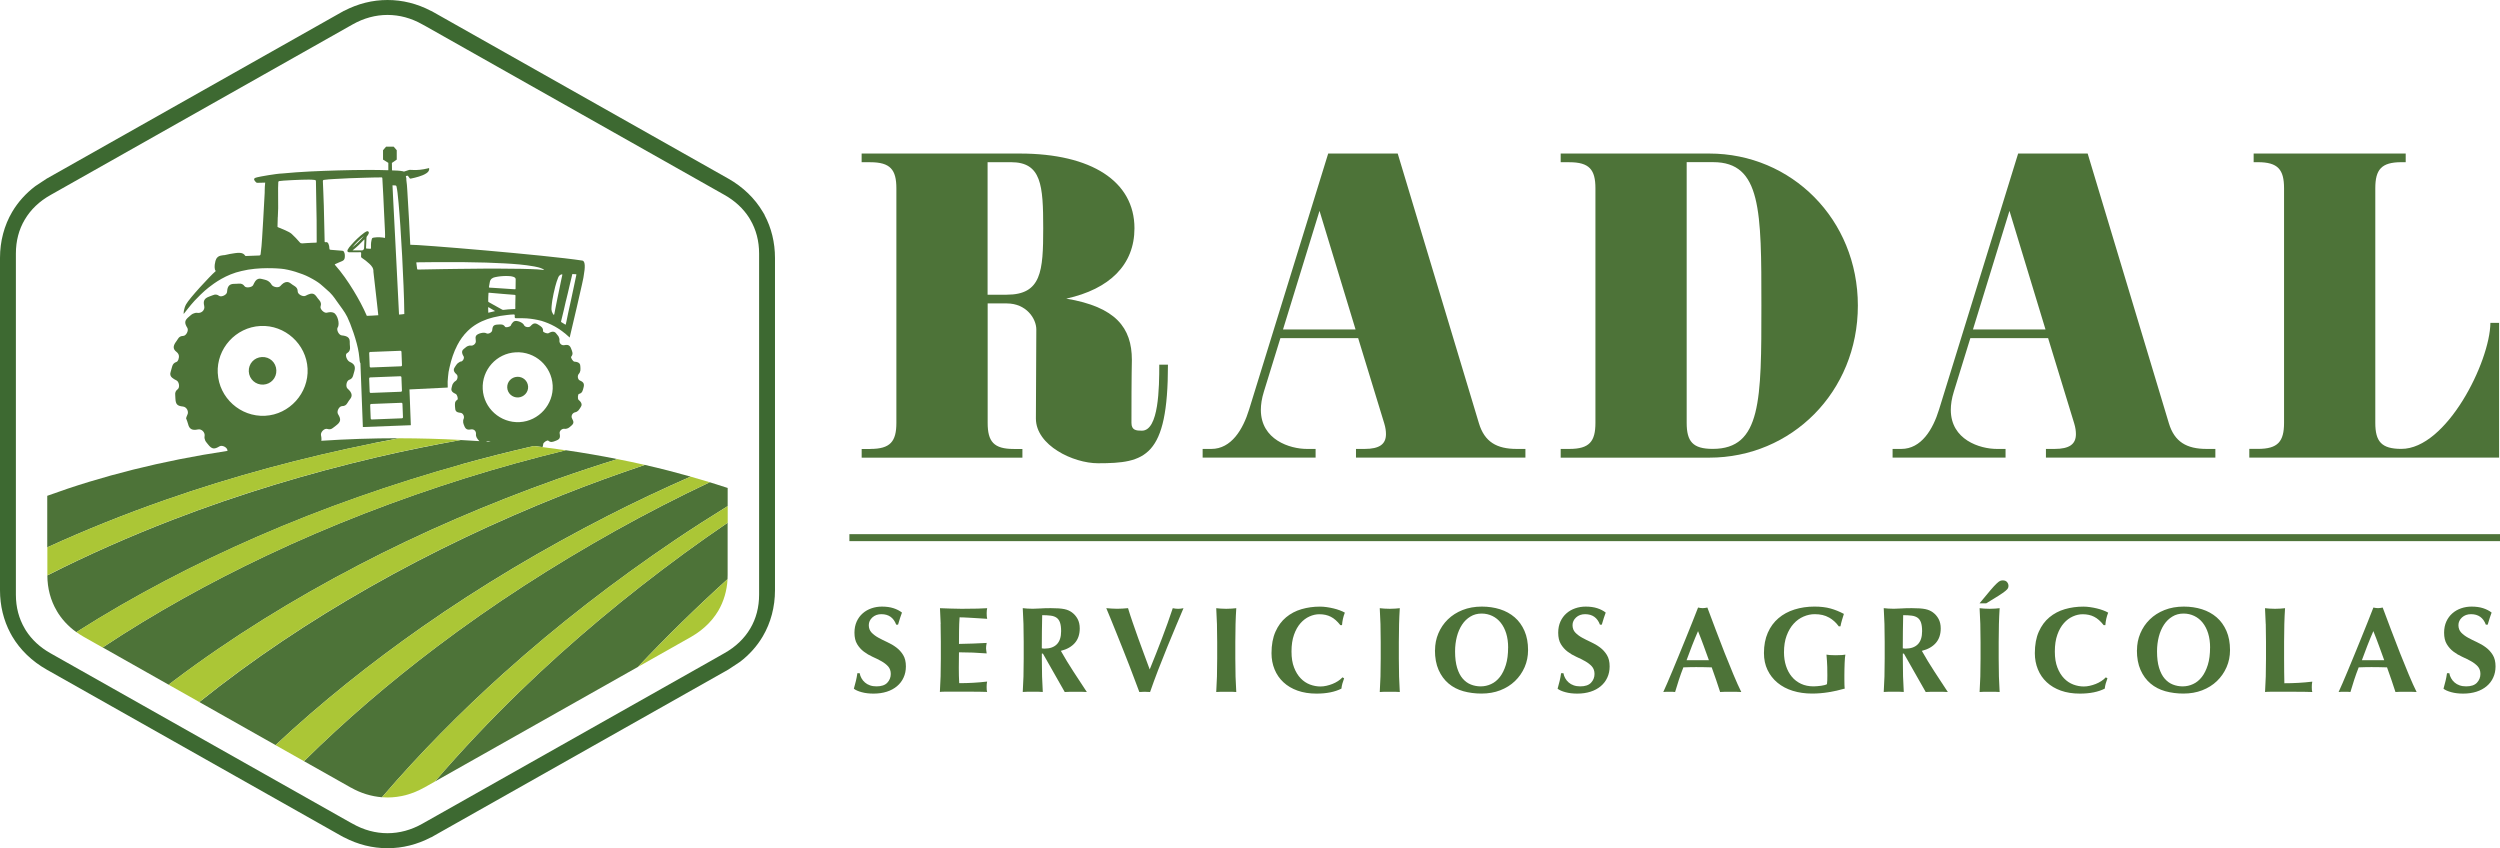 <?xml version="1.0" encoding="UTF-8"?><svg id="Capa_2" xmlns="http://www.w3.org/2000/svg" viewBox="0 0 656.17 222.63"><defs><style>.cls-1{fill:none;}.cls-2{fill:#abc636;}.cls-3{fill:#3d6931;}.cls-4{fill:#4d7338;}</style></defs><g id="Capa_1-2"><path class="cls-4" d="m231.36,161.2c-.98,0-1.78.29-2.4.86-.62.58-.93,1.25-.93,2.02s.24,1.44.72,1.94c.48.5,1.08.96,1.81,1.36.73.4,1.51.79,2.34,1.17s1.61.83,2.34,1.38c.73.54,1.33,1.21,1.81,1.99.48.78.72,1.78.72,2.99,0,1.07-.2,2.05-.61,2.93-.4.89-.98,1.64-1.73,2.27-.75.63-1.64,1.11-2.68,1.44-1.04.33-2.19.5-3.48.5-1.15,0-2.18-.12-3.09-.37-.91-.24-1.6-.55-2.07-.91.21-.75.39-1.43.54-2.05.15-.62.28-1.29.38-2.02h.61c.08.47.24.91.48,1.33.23.42.53.78.9,1.1.36.32.8.57,1.31.75.51.18,1.09.27,1.73.27,1.28,0,2.23-.32,2.83-.96s.91-1.41.91-2.3c0-.81-.24-1.47-.7-1.99-.47-.51-1.06-.97-1.76-1.36-.7-.39-1.47-.78-2.31-1.15-.83-.37-1.6-.83-2.3-1.36-.7-.53-1.29-1.19-1.76-1.97-.47-.78-.7-1.78-.7-2.99,0-1.11.2-2.09.59-2.95.39-.85.92-1.57,1.59-2.15.66-.58,1.42-1.01,2.29-1.31.86-.3,1.78-.45,2.74-.45,1.15,0,2.16.14,3.03.42.86.28,1.61.66,2.23,1.15-.19.49-.36.97-.5,1.43-.14.46-.32,1.04-.53,1.75h-.48c-.68-1.84-1.98-2.76-3.88-2.76Z"/><path class="cls-4" d="m246.9,163.78c-.04-1.38-.11-2.76-.19-4.15.96.02,1.91.05,2.85.1.94.04,1.89.06,2.85.06,1.58,0,2.98-.02,4.21-.05s2.06-.07,2.48-.11c-.08.34-.13.79-.13,1.35,0,.34.01.61.03.8.02.19.05.41.1.64-.62-.04-1.3-.08-2.03-.13-.74-.04-1.45-.08-2.15-.13-.69-.04-1.32-.07-1.87-.1-.55-.02-.95-.03-1.19-.03-.09,1.18-.13,2.34-.14,3.49-.01,1.15-.02,2.32-.02,3.49,1.39-.02,2.64-.05,3.76-.1,1.12-.04,2.29-.1,3.51-.16-.06.36-.11.64-.13.83-.02.19-.03.4-.03.61,0,.17.02.35.05.53.03.18.07.44.11.78-2.43-.19-4.86-.29-7.27-.29,0,.68,0,1.37-.02,2.05-.01.68-.02,1.37-.02,2.05,0,1.39.03,2.72.1,4,1.22,0,2.43-.03,3.65-.1s2.44-.17,3.68-.32c-.04.24-.07.45-.1.64-.02.19-.03.46-.03.8s.01.61.03.8c.02.19.05.35.1.48-.58-.02-1.29-.04-2.13-.05-.84-.01-2-.02-3.48-.02h-5.08c-.48,0-.84,0-1.09.02-.25.01-.45.03-.62.05.08-1.32.15-2.67.19-4.05.04-1.38.06-2.95.06-4.72v-4.36c0-1.77-.02-3.35-.06-4.72Z"/><path class="cls-4" d="m273.45,171.54v1.31c0,1.77.02,3.35.06,4.72s.11,2.73.19,4.05c-.36-.04-.76-.06-1.19-.06h-2.88c-.43,0-.82.02-1.19.06.08-1.32.15-2.67.19-4.05.04-1.38.06-2.95.06-4.72v-4.36c0-1.77-.02-3.35-.06-4.72-.04-1.38-.11-2.76-.19-4.15.36.04.76.08,1.19.11.43.03.91.05,1.44.05.58,0,1.23-.03,1.97-.08s1.65-.08,2.74-.08c.81,0,1.51.02,2.08.06.58.04,1.07.11,1.49.19.42.09.78.2,1.09.34.31.14.6.3.88.5.64.47,1.15,1.05,1.52,1.75.37.69.56,1.52.56,2.48,0,1.56-.43,2.83-1.28,3.81-.85.98-2.08,1.68-3.68,2.08,1.03,1.82,2.12,3.63,3.3,5.43,1.18,1.8,2.35,3.59,3.52,5.37-.49-.04-.97-.06-1.44-.06h-2.9c-.48,0-.97.02-1.46.06l-5.73-10.09h-.29Zm5.06-5.89c0-.94-.1-1.69-.29-2.24s-.49-.98-.88-1.26-.91-.48-1.54-.56c-.63-.08-1.38-.13-2.26-.13-.06,2.91-.1,5.81-.1,8.71.13.02.25.04.37.05.12.01.23.02.34.02,1.41,0,2.49-.38,3.24-1.14.75-.76,1.12-1.91,1.12-3.44Z"/><path class="cls-4" d="m301.76,175.71c1.11-2.71,2.19-5.44,3.23-8.18,1.05-2.74,1.99-5.38,2.82-7.9.53.11,1,.16,1.41.16s.88-.05,1.41-.16c-.53,1.26-1.18,2.78-1.92,4.55-.75,1.77-1.53,3.65-2.34,5.64-.81,1.99-1.61,4-2.4,6.05-.79,2.05-1.49,3.97-2.11,5.76-.43-.04-.9-.06-1.41-.06s-.98.02-1.41.06c-.32-.85-.71-1.89-1.17-3.11-.46-1.22-.95-2.51-1.47-3.87-.52-1.37-1.07-2.77-1.65-4.2-.57-1.43-1.13-2.81-1.66-4.15-.53-1.33-1.04-2.58-1.51-3.73-.47-1.15-.88-2.13-1.22-2.95.49.04.98.08,1.46.11s.96.05,1.43.05.94-.02,1.41-.05c.47-.03.94-.07,1.41-.11.36,1.2.77,2.46,1.23,3.78.46,1.32.93,2.67,1.42,4.05s1,2.76,1.52,4.15c.52,1.39,1.03,2.76,1.52,4.1Z"/><path class="cls-4" d="m319.41,163.78c-.04-1.38-.11-2.76-.19-4.15.36.04.76.08,1.19.11.43.03.91.05,1.44.05s1.02-.02,1.44-.05.82-.07,1.19-.11c-.09,1.39-.15,2.77-.19,4.15-.04,1.38-.06,2.95-.06,4.72v4.36c0,1.77.02,3.35.06,4.72s.11,2.73.19,4.05c-.36-.04-.76-.06-1.19-.06h-2.88c-.43,0-.82.02-1.19.06.08-1.32.15-2.67.19-4.05.04-1.38.06-2.95.06-4.72v-4.36c0-1.77-.02-3.35-.06-4.72Z"/><path class="cls-4" d="m352.34,179.38c-.13.46-.21.91-.26,1.36-1.73.88-3.91,1.31-6.53,1.31-1.86,0-3.52-.26-4.98-.78-1.46-.52-2.7-1.26-3.72-2.21-1.02-.95-1.79-2.08-2.32-3.38-.53-1.3-.8-2.71-.8-4.23,0-2.22.35-4.1,1.04-5.65.69-1.55,1.62-2.81,2.79-3.78s2.51-1.68,4.05-2.13,3.15-.67,4.84-.67c.56,0,1.14.04,1.76.13.62.09,1.22.2,1.79.34s1.13.3,1.65.5c.52.19.97.4,1.33.61-.21.53-.38,1.07-.5,1.62-.12.54-.2,1.09-.24,1.65h-.45c-.81-1.03-1.64-1.76-2.5-2.19-.85-.44-1.86-.66-3.01-.66-.85,0-1.71.19-2.58.58s-1.65.97-2.35,1.76c-.7.79-1.28,1.8-1.71,3.03-.44,1.23-.66,2.7-.66,4.4s.22,3.05.67,4.21c.45,1.17,1.03,2.11,1.75,2.85.71.74,1.53,1.28,2.43,1.62.91.34,1.82.51,2.74.51.51,0,1.04-.06,1.57-.18.53-.12,1.06-.28,1.57-.48s1-.45,1.46-.75c.46-.3.86-.63,1.2-.99l.42.26c-.17.45-.32.9-.45,1.36Z"/><path class="cls-4" d="m362.33,163.78c-.04-1.38-.11-2.76-.19-4.15.36.04.76.08,1.19.11.43.03.91.05,1.44.05s1.02-.02,1.44-.05.82-.07,1.19-.11c-.09,1.39-.15,2.77-.19,4.15-.04,1.38-.06,2.95-.06,4.72v4.36c0,1.77.02,3.35.06,4.72s.11,2.73.19,4.05c-.36-.04-.76-.06-1.19-.06h-2.88c-.43,0-.82.02-1.19.06.08-1.32.15-2.67.19-4.05.04-1.38.06-2.95.06-4.72v-4.36c0-1.77-.02-3.35-.06-4.72Z"/><path class="cls-4" d="m376.65,170.68c0-1.58.29-3.06.88-4.45s1.41-2.61,2.48-3.65c1.07-1.05,2.36-1.87,3.87-2.47,1.52-.6,3.2-.9,5.06-.9,1.71,0,3.3.24,4.77.7,1.47.47,2.76,1.18,3.84,2.11,1.09.94,1.95,2.13,2.58,3.57.63,1.44.94,3.12.94,5.04,0,1.6-.3,3.1-.91,4.49s-1.45,2.6-2.53,3.64c-1.08,1.04-2.37,1.84-3.86,2.42-1.5.58-3.14.86-4.93.86-1.69,0-3.27-.21-4.76-.62-1.49-.42-2.78-1.09-3.88-2.02s-1.97-2.11-2.61-3.56-.96-3.16-.96-5.17Zm19.19-.7c0-1.39-.17-2.63-.51-3.73-.34-1.1-.82-2.03-1.43-2.8-.61-.77-1.34-1.36-2.21-1.78s-1.81-.63-2.83-.63c-1.09,0-2.07.26-2.93.79-.86.52-1.6,1.23-2.19,2.13s-1.05,1.95-1.36,3.15c-.31,1.21-.47,2.49-.47,3.86,0,1.71.18,3.15.54,4.32.36,1.17.85,2.12,1.47,2.83s1.33,1.23,2.15,1.55c.81.32,1.67.48,2.56.48.96,0,1.88-.2,2.75-.61.88-.4,1.64-1.03,2.29-1.86.65-.83,1.17-1.89,1.57-3.17.4-1.28.59-2.8.59-4.55Z"/><path class="cls-4" d="m416.07,161.2c-.98,0-1.78.29-2.4.86-.62.58-.93,1.25-.93,2.02s.24,1.44.72,1.94c.48.5,1.08.96,1.81,1.36.73.4,1.51.79,2.34,1.17s1.61.83,2.34,1.38c.73.54,1.33,1.21,1.81,1.99.48.78.72,1.78.72,2.99,0,1.07-.2,2.05-.61,2.93-.4.89-.98,1.64-1.73,2.27-.75.63-1.64,1.11-2.68,1.44-1.04.33-2.19.5-3.48.5-1.15,0-2.18-.12-3.09-.37-.91-.24-1.6-.55-2.07-.91.21-.75.39-1.43.54-2.05.15-.62.28-1.29.38-2.02h.61c.08.47.24.91.48,1.33.23.42.53.78.9,1.1.36.32.8.57,1.31.75.51.18,1.09.27,1.73.27,1.28,0,2.23-.32,2.83-.96s.91-1.41.91-2.3c0-.81-.24-1.47-.7-1.99-.47-.51-1.06-.97-1.76-1.36-.7-.39-1.47-.78-2.31-1.15-.83-.37-1.6-.83-2.3-1.36-.7-.53-1.29-1.19-1.76-1.97-.47-.78-.7-1.78-.7-2.99,0-1.11.2-2.09.59-2.95.39-.85.92-1.57,1.59-2.15.66-.58,1.42-1.01,2.29-1.31.86-.3,1.78-.45,2.74-.45,1.15,0,2.16.14,3.03.42.86.28,1.61.66,2.23,1.15-.19.49-.36.97-.5,1.43-.14.46-.32,1.04-.53,1.75h-.48c-.68-1.84-1.98-2.76-3.88-2.76Z"/><path class="cls-4" d="m457.02,181.63c-.51-.04-1-.06-1.46-.06h-2.72c-.46,0-.91.02-1.36.06-.34-1.05-.69-2.11-1.06-3.2-.36-1.09-.75-2.18-1.15-3.27-.68-.02-1.37-.04-2.05-.05-.68-.01-1.37-.02-2.05-.02-.55,0-1.11,0-1.67.02-.55.01-1.11.03-1.67.05-.43,1.09-.82,2.18-1.18,3.27-.36,1.09-.69,2.16-.99,3.2-.26-.04-.51-.06-.75-.06h-1.52c-.26,0-.53.02-.83.06.26-.55.6-1.32,1.03-2.31.43-.98.9-2.09,1.41-3.33.51-1.24,1.06-2.57,1.65-3.99.59-1.42,1.17-2.86,1.76-4.31.59-1.45,1.16-2.88,1.73-4.29.56-1.41,1.08-2.72,1.55-3.94.21.04.42.08.61.11s.39.05.61.05.42-.02.61-.05.39-.07.61-.11c.68,1.82,1.41,3.76,2.19,5.83.78,2.07,1.56,4.11,2.35,6.1.79,2,1.56,3.89,2.31,5.68.75,1.79,1.43,3.31,2.05,4.55Zm-11.34-15.98c-.56,1.28-1.08,2.55-1.57,3.8s-.97,2.53-1.44,3.83h5.86c-.47-1.3-.94-2.58-1.39-3.83s-.94-2.51-1.46-3.8Z"/><path class="cls-4" d="m480.05,162.08c-1.03-.59-2.27-.88-3.75-.88-.98,0-1.96.21-2.93.63s-1.84,1.04-2.59,1.87c-.76.83-1.37,1.87-1.84,3.12s-.7,2.72-.7,4.4c0,1.28.18,2.47.53,3.56s.86,2.03,1.52,2.83c.66.8,1.47,1.42,2.43,1.87s2.06.67,3.3.67c.28,0,.59-.02.95-.05s.69-.07,1.03-.11c.33-.04.63-.1.91-.18.28-.08.48-.16.61-.24.04-.26.07-.58.08-.96.01-.38.02-.81.02-1.28,0-1.73-.03-3-.1-3.83-.06-.82-.11-1.38-.13-1.68.21.04.5.08.85.11s.86.05,1.52.05c.77,0,1.34-.02,1.71-.05s.67-.07.88-.11c-.04.17-.08.45-.11.83s-.06.83-.08,1.33c-.02.5-.04,1.04-.05,1.6-.01.57-.02,1.11-.02,1.62v1.06c0,.53,0,1.03.02,1.49.01.46.04.78.08.98-1.41.41-2.84.73-4.28.96-1.44.23-2.87.35-4.28.35-1.84,0-3.53-.24-5.08-.72-1.55-.48-2.88-1.19-4-2.11s-2-2.05-2.63-3.36c-.63-1.31-.94-2.79-.94-4.44,0-2.03.34-3.81,1.01-5.33.67-1.53,1.6-2.8,2.79-3.81,1.19-1.02,2.59-1.78,4.21-2.29,1.62-.51,3.37-.77,5.25-.77,1.62,0,3.03.17,4.21.5,1.19.33,2.36.81,3.51,1.42-.17.56-.34,1.1-.5,1.63-.16.53-.29,1.08-.4,1.63h-.45c-.68-.96-1.54-1.74-2.56-2.32Z"/><path class="cls-4" d="m499.43,171.54v1.31c0,1.77.02,3.35.06,4.72s.11,2.73.19,4.05c-.36-.04-.76-.06-1.19-.06h-2.88c-.43,0-.82.02-1.19.06.08-1.32.15-2.67.19-4.05.04-1.38.06-2.95.06-4.72v-4.36c0-1.77-.02-3.35-.06-4.72-.04-1.38-.11-2.76-.19-4.15.36.04.76.08,1.19.11.43.03.91.05,1.44.05.58,0,1.23-.03,1.97-.08s1.65-.08,2.74-.08c.81,0,1.51.02,2.08.06.58.04,1.07.11,1.49.19.42.09.78.2,1.09.34.31.14.6.3.88.5.64.47,1.15,1.05,1.52,1.75.37.69.56,1.52.56,2.48,0,1.56-.43,2.83-1.28,3.81-.85.98-2.08,1.68-3.68,2.08,1.03,1.82,2.12,3.63,3.3,5.43,1.18,1.8,2.35,3.59,3.52,5.37-.49-.04-.97-.06-1.44-.06h-2.9c-.48,0-.97.02-1.46.06l-5.73-10.09h-.29Zm5.06-5.89c0-.94-.1-1.69-.29-2.24s-.49-.98-.88-1.26-.91-.48-1.54-.56c-.63-.08-1.38-.13-2.26-.13-.06,2.91-.1,5.81-.1,8.71.13.02.25.04.37.05.12.01.23.02.34.02,1.41,0,2.49-.38,3.24-1.14.75-.76,1.12-1.91,1.12-3.44Z"/><path class="cls-4" d="m519.57,158.35c1.2-1.45,2.14-2.58,2.83-3.4.69-.81,1.24-1.41,1.65-1.79s.71-.62.93-.7c.21-.08.44-.13.67-.13.51,0,.89.15,1.14.45.25.3.37.63.37.99,0,.21-.04.42-.13.61-.09.19-.32.44-.7.75-.38.31-.97.72-1.75,1.22-.78.5-1.86,1.17-3.25,2h-1.76Zm.26,10.15c0-1.77-.02-3.35-.06-4.72-.04-1.38-.11-2.76-.19-4.15.36.04.76.08,1.19.11.43.03.91.05,1.44.05s1.02-.02,1.44-.05.82-.07,1.19-.11c-.09,1.39-.15,2.77-.19,4.15-.04,1.38-.06,2.95-.06,4.72v4.36c0,1.77.02,3.35.06,4.72s.11,2.73.19,4.05c-.36-.04-.76-.06-1.19-.06h-2.88c-.43,0-.82.02-1.19.06.08-1.32.15-2.67.19-4.05.04-1.38.06-2.95.06-4.72v-4.36Z"/><path class="cls-4" d="m552.69,179.38c-.13.46-.21.91-.26,1.36-1.73.88-3.91,1.31-6.53,1.31-1.86,0-3.52-.26-4.98-.78-1.46-.52-2.7-1.26-3.72-2.21-1.02-.95-1.79-2.08-2.32-3.38-.53-1.3-.8-2.71-.8-4.23,0-2.22.35-4.1,1.04-5.65.69-1.55,1.62-2.81,2.79-3.78s2.51-1.68,4.05-2.13,3.15-.67,4.84-.67c.56,0,1.14.04,1.76.13.62.09,1.22.2,1.79.34s1.13.3,1.65.5c.52.19.97.4,1.33.61-.21.53-.38,1.07-.5,1.62-.12.54-.2,1.09-.24,1.65h-.45c-.81-1.03-1.64-1.76-2.5-2.19-.85-.44-1.86-.66-3.01-.66-.85,0-1.71.19-2.58.58s-1.65.97-2.35,1.76c-.7.79-1.28,1.8-1.71,3.03-.44,1.23-.66,2.7-.66,4.4s.22,3.05.67,4.21c.45,1.17,1.03,2.11,1.75,2.85.71.74,1.53,1.28,2.43,1.62.91.34,1.82.51,2.74.51.51,0,1.04-.06,1.57-.18.53-.12,1.06-.28,1.57-.48s1-.45,1.46-.75c.46-.3.86-.63,1.2-.99l.42.26c-.17.45-.32.9-.45,1.36Z"/><path class="cls-4" d="m560.89,170.68c0-1.58.29-3.06.88-4.45s1.41-2.61,2.48-3.65c1.07-1.05,2.36-1.87,3.87-2.47,1.52-.6,3.2-.9,5.06-.9,1.71,0,3.3.24,4.77.7,1.47.47,2.76,1.18,3.84,2.11,1.09.94,1.95,2.13,2.58,3.57.63,1.44.94,3.12.94,5.04,0,1.6-.3,3.1-.91,4.49s-1.45,2.6-2.53,3.64c-1.08,1.04-2.37,1.84-3.86,2.42-1.5.58-3.14.86-4.93.86-1.69,0-3.27-.21-4.76-.62-1.49-.42-2.78-1.09-3.88-2.02s-1.97-2.11-2.61-3.56-.96-3.16-.96-5.17Zm19.19-.7c0-1.39-.17-2.63-.51-3.73-.34-1.1-.82-2.03-1.43-2.8-.61-.77-1.34-1.36-2.21-1.78s-1.81-.63-2.83-.63c-1.09,0-2.07.26-2.93.79-.86.52-1.6,1.23-2.19,2.13s-1.05,1.95-1.36,3.15c-.31,1.21-.47,2.49-.47,3.86,0,1.71.18,3.15.54,4.32.36,1.17.85,2.12,1.47,2.83s1.33,1.23,2.15,1.55c.81.32,1.67.48,2.56.48.96,0,1.88-.2,2.75-.61.88-.4,1.64-1.03,2.29-1.86.65-.83,1.17-1.89,1.57-3.17.4-1.28.59-2.8.59-4.55Z"/><path class="cls-4" d="m594.68,163.78c-.04-1.38-.11-2.76-.19-4.15.36.04.76.08,1.19.11.43.03.91.05,1.44.05s1.02-.02,1.44-.05.82-.07,1.19-.11c-.09,1.39-.15,2.77-.19,4.15-.04,1.38-.06,2.95-.06,4.72v4.36c0,1.22,0,2.39.02,3.52.01,1.13.03,2.11.05,2.95,1.22,0,2.43-.03,3.65-.1s2.44-.17,3.68-.32c-.04.24-.07.45-.1.64-.02.19-.03.46-.03.8s.01.61.03.8c.02.19.05.35.1.48-.58-.02-1.29-.04-2.13-.05-.84-.01-2-.02-3.48-.02h-5.08c-.48,0-.84,0-1.09.02-.25.01-.45.03-.62.05.08-1.32.15-2.67.19-4.05.04-1.38.06-2.95.06-4.72v-4.36c0-1.77-.02-3.35-.06-4.72Z"/><path class="cls-4" d="m634.27,181.63c-.51-.04-1-.06-1.46-.06h-2.72c-.46,0-.91.02-1.36.06-.34-1.05-.69-2.11-1.06-3.2-.36-1.09-.75-2.18-1.15-3.27-.68-.02-1.37-.04-2.05-.05-.68-.01-1.37-.02-2.05-.02-.55,0-1.11,0-1.67.02-.55.01-1.11.03-1.67.05-.43,1.09-.82,2.18-1.18,3.27-.36,1.09-.69,2.16-.99,3.2-.26-.04-.51-.06-.75-.06h-1.52c-.26,0-.53.02-.83.06.26-.55.6-1.32,1.03-2.31.43-.98.9-2.09,1.41-3.33.51-1.24,1.06-2.57,1.65-3.99.59-1.42,1.17-2.86,1.76-4.31.59-1.45,1.16-2.88,1.73-4.29.56-1.41,1.08-2.72,1.55-3.94.21.04.42.08.61.11s.39.05.61.05.42-.02.61-.05.39-.07.61-.11c.68,1.82,1.41,3.76,2.19,5.83.78,2.07,1.56,4.11,2.35,6.1.79,2,1.56,3.89,2.31,5.68.75,1.79,1.43,3.31,2.05,4.55Zm-11.34-15.98c-.56,1.28-1.08,2.55-1.57,3.8s-.97,2.53-1.44,3.83h5.86c-.47-1.3-.94-2.58-1.39-3.83s-.94-2.51-1.46-3.8Z"/><path class="cls-4" d="m648.59,161.2c-.98,0-1.78.29-2.4.86-.62.58-.93,1.25-.93,2.02s.24,1.44.72,1.94c.48.5,1.08.96,1.81,1.36.73.4,1.51.79,2.34,1.17s1.61.83,2.34,1.38c.73.54,1.33,1.21,1.81,1.99.48.78.72,1.78.72,2.99,0,1.07-.2,2.05-.61,2.93-.4.89-.98,1.64-1.73,2.27-.75.63-1.64,1.11-2.68,1.44-1.04.33-2.19.5-3.48.5-1.15,0-2.18-.12-3.09-.37-.91-.24-1.6-.55-2.07-.91.21-.75.39-1.43.54-2.05.15-.62.28-1.29.38-2.02h.61c.08.47.24.91.48,1.33.23.42.53.78.9,1.1.36.32.8.57,1.31.75.51.18,1.09.27,1.73.27,1.28,0,2.23-.32,2.83-.96s.91-1.41.91-2.3c0-.81-.24-1.47-.7-1.99-.47-.51-1.06-.97-1.76-1.36-.7-.39-1.47-.78-2.31-1.15-.83-.37-1.6-.83-2.3-1.36-.7-.53-1.29-1.19-1.76-1.97-.47-.78-.7-1.78-.7-2.99,0-1.11.2-2.09.59-2.95.39-.85.92-1.57,1.59-2.15.66-.58,1.42-1.01,2.29-1.31.86-.3,1.78-.45,2.74-.45,1.15,0,2.16.14,3.03.42.86.28,1.61.66,2.23,1.15-.19.49-.36.97-.5,1.43-.14.46-.32,1.04-.53,1.75h-.48c-.68-1.84-1.98-2.76-3.88-2.76Z"/><path class="cls-4" d="m228.43,117.83c5.25,0,6.84-1.94,6.84-6.84v-61.57c0-4.9-1.6-6.84-6.84-6.84h-2.28v-2.28h41.51c18.81,0,30.1,7.3,30.1,19.61,0,9.58-6.5,15.96-17.9,18.47,13,2.17,17.22,7.64,17.22,16.08,0,.57-.11,3.31-.11,16.53,0,1.94,1.25,2.05,2.74,2.05,4.45,0,4.56-11.29,4.56-17.33h2.28c0,24.29-5.93,25.88-18.36,25.88-6.5,0-16.3-4.68-16.3-11.74,0-.23.11-22.58.11-23.37,0-2.85-2.62-6.84-7.75-6.84h-5.02v31.36c0,4.9,1.6,6.84,6.84,6.84h2.28v2.28h-42.19v-2.28h2.28Zm35.8-40.48c9.12,0,9.58-6.16,9.58-17.45s-.46-17.33-8.44-17.33h-6.16v34.78h5.02Z"/><path class="cls-4" d="m317.94,117.83c5.25,0,8.32-5.13,9.92-10.38l20.75-67.16h18.24l21.32,70.81c1.48,4.9,4.68,6.73,9.92,6.73h2.28v2.28h-44.47v-2.28h2.28c3.88,0,5.59-1.25,5.59-3.88,0-.8-.11-1.71-.46-2.85l-6.84-22.35h-20.41l-4.33,14.03c-.57,1.82-.8,3.42-.8,4.79,0,7.87,7.64,10.26,12.09,10.26h2.28v2.28h-29.65v-2.28h2.28Zm18.81-31.36h19.04l-9.46-31.13-9.58,31.13Z"/><path class="cls-4" d="m411.91,117.83c5.25,0,6.84-1.94,6.84-6.84v-61.57c0-4.9-1.6-6.84-6.84-6.84h-2.28v-2.28h39c21.55,0,39,17.22,39,39.91s-17.44,39.91-39,39.91h-39v-2.28h2.28Zm30.79-75.26v68.41c0,4.9,1.6,6.84,6.84,6.84,12.77,0,12.77-12.77,12.77-37.63s0-37.63-12.66-37.63h-6.96Z"/><path class="cls-4" d="m499.03,117.83c5.25,0,8.32-5.13,9.92-10.38l20.75-67.16h18.24l21.32,70.81c1.48,4.9,4.68,6.73,9.92,6.73h2.28v2.28h-44.47v-2.28h2.28c3.88,0,5.59-1.25,5.59-3.88,0-.8-.11-1.71-.46-2.85l-6.84-22.35h-20.41l-4.33,14.03c-.57,1.82-.8,3.42-.8,4.79,0,7.87,7.64,10.26,12.09,10.26h2.28v2.28h-29.65v-2.28h2.28Zm18.81-31.36h19.04l-9.46-31.13-9.58,31.13Z"/><path class="cls-4" d="m630.28,42.57c-5.25,0-6.84,1.94-6.84,6.84v61.57c0,4.9,1.6,6.84,6.84,6.84,11.86,0,23.26-22.81,23.37-33.07h2.28v35.35h-65.56v-2.28h2.28c5.24,0,6.84-1.94,6.84-6.84v-61.57c0-4.9-1.6-6.84-6.84-6.84h-1.14v-2.28h39.91v2.28h-1.14Z"/><rect class="cls-4" x="222.94" y="140.2" width="433.24" height="1.83"/><path class="cls-1" d="m136.39,110.79c5.02-.27,8.95-4.66,8.66-9.66-.29-5.08-4.61-8.93-9.71-8.66-5.05.27-8.92,4.59-8.66,9.64.26,5.03,4.64,8.96,9.7,8.68Zm-.66-11.89c1.51-.08,2.77,1.04,2.88,2.54.1,1.49-1.08,2.8-2.61,2.88-1.53.08-2.81-1.08-2.87-2.61-.06-1.49,1.09-2.74,2.6-2.81Z"/><path class="cls-1" d="m127.76,115.8c-.06.03-.12.05-.17.07.4.03.81.05,1.2.08-.35-.16-.82-.25-1.03-.16Z"/><path class="cls-1" d="m4.18,156.09c0,3.29.78,6.28,2.33,8.89l.3.51c1.54,2.42,3.71,4.42,6.44,5.96l78.51,44.33h0l.81.44c2.91,1.64,5.99,2.48,9.14,2.48s6.23-.83,9.14-2.48l75.97-42.88h0s3.34-1.9,3.34-1.9c2.94-1.66,5.21-3.83,6.76-6.45,1.54-2.61,2.33-5.61,2.33-8.91v-89.54c0-3.29-.78-6.28-2.33-8.89l-.3-.51c-1.54-2.42-3.7-4.42-6.44-5.96L111.65,6.85l-.81-.44c-2.91-1.64-5.99-2.48-9.14-2.48s-6.23.83-9.14,2.48L13.27,51.18c-2.93,1.66-5.21,3.83-6.76,6.45-1.54,2.61-2.33,5.61-2.33,8.91v89.54Zm186.81-5.18c0,.37-.01.74-.03,1.1-.16,3.06-1,5.88-2.45,8.33-.23.38-.47.76-.73,1.12-1.04,1.49-2.34,2.84-3.86,4.01-.78.6-1.61,1.16-2.51,1.67h0s-13.99,7.91-13.99,7.91l-21.06,11.89-32.23,18.19-2.83,1.6h-.02c-3.05,1.72-6.32,2.58-9.58,2.58-.48,0-.97-.03-1.45-.06-2.78-.22-5.53-1.05-8.13-2.52h-.02l-12.32-6.95-7.48-4.22-15.26-8.62-4.74-2.68-8.06-4.55-17.31-9.78-4.95-2.8c-.68-.39-1.33-.81-1.94-1.25-2.15-1.55-3.88-3.43-5.14-5.56v-.02c-1.6-2.71-2.46-5.88-2.48-9.32,0-.03,0-.06,0-.09v-20.79c14.22-5.19,30.16-9.21,47.31-11.79,0-.03-.01-.06-.01-.1-.01-.83-1.4-1.53-2.1-1.09-1.38.86-2.02.74-3.02-.54-.25-.32-.56-.63-.72-1-.15-.33-.25-.75-.17-1.08.22-1-.75-2.05-1.75-1.82-1.49.33-2.26-.12-2.56-1.37-.12-.51-.35-1-.54-1.56.1-.28.16-.59.31-.85.5-.86-.12-2.12-1.12-2.23-1.52-.16-1.92-.59-1.99-2.1-.01-.31,0-.63-.05-.94-.08-.64.14-1.12.66-1.51.61-.46.36-1.97-.33-2.31-.41-.2-.82-.42-1.16-.72-.43-.37-.59-.87-.39-1.45.16-.48.28-.98.41-1.47.16-.61.52-1,1.14-1.21.21-.07.41-.36.49-.59.26-.79.27-1.45-.53-2.08-.89-.7-.86-1.48-.22-2.43.22-.32.46-.63.65-.96.31-.55.76-.76,1.38-.77.79-.02,1.5-1.45,1.08-2.11-.84-1.35-.74-1.98.48-2.97.32-.26.62-.57.98-.74.35-.16.79-.29,1.16-.23,1.1.19,2.07-.74,1.81-1.82-.32-1.34.02-1.97,1.32-2.46.34-.13.69-.23,1.02-.38.56-.25,1.06-.18,1.56.19.58.42,1.98-.23,2.08-.94.04-.26.05-.53.1-.79.19-.94.69-1.37,1.65-1.41.46-.02.92,0,1.38-.06.65-.07,1.12.16,1.49.69.38.53,1.95.3,2.24-.29.18-.37.35-.75.59-1.08.42-.56.98-.75,1.67-.55.51.15,1.07.21,1.52.46.41.22.82.6,1.03,1,.35.66,1.78.98,2.31.42.27-.28.53-.58.85-.78.6-.38,1.22-.42,1.83.03.35.26.7.52,1.08.74.56.32.82.78.82,1.43,0,.75,1.41,1.47,2.07,1.11.4-.21.82-.42,1.26-.52.62-.14,1.13.08,1.51.62.26.38.55.74.85,1.09.41.49.52,1,.31,1.62-.23.66.9,1.79,1.61,1.64.33-.07.66-.15,1-.15.28,0,.59.05.84.17,1,.46,1.66,2.92,1.05,3.83-.41.62.29,2.02,1.04,2.1.38.04.77.09,1.13.22.62.22,1,.65.99,1.36,0,.46,0,.92.06,1.38.08.72-.09,1.29-.74,1.68-.11.07-.23.19-.27.31-.19.64.35,1.75.96,2.01,1.22.53,1.55,1.23,1.19,2.48-.11.37-.23.74-.32,1.12-.14.57-.49.91-1.04,1.11-.71.25-.98,1.77-.43,2.29.26.25.54.5.74.79.42.61.49,1.24,0,1.88-.28.36-.54.75-.78,1.14-.31.53-.74.78-1.36.79-.82.01-1.52,1.4-1.09,2.1.86,1.4.74,2.05-.54,3.02-.27.21-.54.41-.81.62-.43.35-.89.43-1.43.26-.79-.25-1.87.84-1.69,1.65.08.35.14.72.13,1.07,0,.14-.03.26-.05.38,6.65-.43,13.43-.67,20.31-.67.04,0,.09,0,.13,0,5.47,0,10.86.16,16.18.44,1.63.09,3.25.18,4.87.29-.27-.27-.52-.57-.7-.9-.14-.25-.23-.59-.2-.88.1-.86-.53-1.47-1.4-1.29-.87.18-1.36-.1-1.67-.94-.1-.27-.25-.55-.28-.83-.03-.32-.04-.7.1-.98.3-.6-.11-1.54-.79-1.61-1.17-.12-1.43-.41-1.46-1.6-.02-.68-.16-1.36.6-1.82.31-.19-.03-1.34-.39-1.52-.24-.12-.5-.23-.71-.4-.39-.29-.56-.69-.41-1.18.11-.35.14-.74.32-1.06.16-.3.42-.6.72-.76.52-.29.74-1.31.31-1.72-.14-.13-.3-.26-.42-.41-.36-.45-.49-.93-.12-1.44.23-.32.4-.68.66-.96.22-.24.54-.38.82-.57.62.09,1.16-.87.89-1.36-.11-.21-.25-.4-.32-.62-.18-.52-.14-1,.36-1.35.32-.22.59-.53.93-.7.27-.14.63-.22.92-.17.63.1,1.39-.56,1.3-1.2-.04-.29-.07-.58-.07-.87,0-.17.05-.35.13-.5.35-.62,2.09-1.04,2.69-.67.5.31,1.5-.2,1.55-.78.09-1.18.39-1.46,1.55-1.51.68-.03,1.36-.16,1.82.58.2.32,1.36.02,1.53-.34.07-.14.1-.31.2-.42.19-.24.38-.51.64-.66.65-.37,2.32.3,2.61.99.22.54,1.31.71,1.71.27.76-.86,1.23-.92,2.16-.31.59.39,1.2.72,1.12,1.61-.03.33,1.1.73,1.43.56.24-.12.48-.27.74-.34.54-.15,1-.04,1.33.46.18.28.46.5.6.79.14.28.25.63.21.93-.1.79.53,1.45,1.31,1.29,1.01-.2,1.45.05,1.79,1,.24.68.6,1.32-.01,2.02-.21.24.46,1.25.81,1.31.23.04.47.04.69.1.53.16.89.48.89,1.08,0,.37.08.75.02,1.11-.05.32-.18.68-.4.9-.46.48-.33,1.51.28,1.77.98.41,1.21.88.93,1.88-.19.69-.28,1.43-1.19,1.63-.32.07-.37,1.28-.11,1.54.18.18.39.34.53.54.31.43.4.88.06,1.35-.22.3-.37.66-.63.91-.22.22-.52.42-.81.47-.76.13-1.23,1-.84,1.66.53.93.45,1.35-.37,2.01-.23.18-.44.41-.7.52-.28.12-.63.21-.92.16-.65-.11-1.39.56-1.28,1.2.22,1.23.03,1.55-1.13,1.98-.63.23-1.22.49-1.85-.07-.26-.23-1.27.47-1.33.85-.04.28-.06.59-.18.83,2.05.26,4.09.53,6.11.83,4.6.67,9.12,1.45,13.54,2.33,2.42.48,4.83.98,7.19,1.52,4.1.93,8.1,1.96,12.01,3.07,1.69.48,3.36.97,5.02,1.47,1.59.49,3.16.99,4.71,1.5v22.84ZM58.07,67.08c.31-.05.61-.12.92-.12.89-.22,1.8-.39,2.71-.51.47-.06.95-.12,1.43-.06.5.06.92.26,1.19.7.06.1.12.11.22.11,1.16-.05,2.31-.09,3.47-.13.23,0,.35-.11.39-.35.2-1.39.3-2.8.39-4.2.1-1.48.18-2.96.27-4.44.08-1.33.14-2.66.22-3.99.06-1.15.12-2.31.19-3.46,0-.1,0-1.14.04-1.6.03-.36.06-.73.09-1.09-.62.02-1.26.03-1.93.05-.21,0-.34-.01-.43-.1-1.03-.99-.41-1.17.22-1.34.65-.18,5.07-.97,6.64-1.01,4.83-.46,9.68-.66,14.53-.8,2.73-.08,5.46-.12,8.2-.13,1.7,0,3.4.03,5.09.08v-1.94l-1.39-.85v-2.47l.81-.93h1.98l.81.93v2.47l-1.27.87.03,1.96c.5.02,1,.03,1.5.06.45.03.9.08,1.34.17.1.02.2.05.29.09,0,0,0,0,0,0,.39-.13.79-.26,1.19-.39.29-.11.58-.07.88-.05,1.4.1,2.79-.07,4.16-.4.12-.03.29-.16.4.02.06.52-.24.92-.72,1.24-.6.41-1.31.67-2.02.89-.68.21-1.37.37-2.06.52-.17.04-.26.01-.34-.11-.12-.18-.27-.35-.39-.54-.07-.11-.16-.13-.3-.09-.1.03-.2.06-.3.08.12.46.19.89.12.93,0,0,0,0,0,0,0,0,0,0,0,0,.15.94.2,1.88.26,2.83.17,2.61.32,5.22.46,7.83.12,2.15.22,4.29.32,6.44,1.54-.13,35.65,2.69,45.16,4.15.82.13.74,1.87.39,3.81,0,0,0,0,0,0,.19.04-3.71,16.39-3.71,16.39-2.77-2.61-5.15-3.67-7.4-4.38-1.25-.32-2.54-.55-3.88-.65-.92-.07-1.85-.07-2.77-.05-.13,0-.29.02-.34-.12-.04-.22-.05-.43-.02-.65,0,0,0,0,0,0,0,0-.01-.01-.01-.02-.02-.16-.12-.19-.27-.19-.58,0-1.15.08-1.73.14-1.21.13-2.41.31-3.59.62-.33.09-.67.17-.99.28-.18.06-.49.15-.67.21-1.91.67-3.63,1.65-5.08,3.07-1.12,1.1-2.03,2.36-2.75,3.76-.94,1.81-1.56,3.74-2.01,5.72-.1.44-.18.89-.28,1.33,0,0,0,.01,0,.02,0,0,0,0,0,0-.05.41-.09.82-.14,1.23-.1.83-.13,1.67-.08,2.52,0,.1.04.2-.03.29-3.34.16-6.67.33-10.01.49l.03.75.33,8.64-12.59.48-.64-16.75c-.08-.07-.16-.28-.21-.71,0,0-.07-.93-.23-2-.46-3.1-2.16-7.7-3.01-9.43-.72-1.46-1.8-2.78-2.74-4.11-.81-1.16-1.39-1.99-2.77-3.16-1.16-.97-1.58-1.69-4.58-3.22-1.84-.94-5.18-1.99-7.24-2.17-.58-.05-5.87-.54-10.42.6-4.1.91-7.13,3.17-8.59,4.29-1.53,1.18-3.16,2.9-3.75,3.52-1.02,1.08-2.8,3.41-2.8,3.41-.17.16-.03-1.36.58-2.47.88-1.61,6.33-7.46,7.65-8.61,0,0,.08-.07.17-.15,0,0-.02,0-.02.01-.23-.23-.28-.52-.29-.83-.04-.62.04-1.22.21-1.81.22-.78.69-1.28,1.52-1.41Z"/><path class="cls-1" d="m69.57,109.14c6.4-.33,11.47-5.95,11.15-12.37-.32-6.45-5.94-11.54-12.39-11.2-6.47.34-11.53,5.94-11.19,12.4.34,6.46,5.95,11.5,12.42,11.17Zm-.83-15.43c2.03-.1,3.69,1.42,3.78,3.46.09,2.01-1.41,3.67-3.41,3.78-2.02.11-3.72-1.42-3.83-3.44-.1-2.03,1.41-3.7,3.45-3.8Z"/><path class="cls-4" d="m136,104.32c1.53-.08,2.71-1.38,2.61-2.88-.1-1.5-1.37-2.62-2.88-2.54-1.51.08-2.66,1.32-2.6,2.81.06,1.52,1.34,2.68,2.87,2.61Z"/><path class="cls-4" d="m56.35,70.3c.02.31.06.6.29.83,0,0,.02,0,.02-.01-.09.08-.16.14-.17.15-1.33,1.15-6.78,7-7.65,8.61-.61,1.11-.75,2.63-.58,2.47,0,0,1.79-2.33,2.8-3.41.59-.62,2.22-2.34,3.75-3.52,1.46-1.13,4.49-3.39,8.59-4.29,4.56-1.14,9.84-.65,10.42-.6,2.06.18,5.4,1.22,7.24,2.17,3,1.54,3.42,2.25,4.58,3.22,1.39,1.16,1.97,2,2.77,3.16.93,1.34,2.02,2.65,2.74,4.11.85,1.73,2.55,6.33,3.01,9.43.16,1.07.23,2,.23,2,.05.43.13.64.21.71l.64,16.75,12.59-.48-.33-8.64-.03-.75c3.34-.16,6.67-.33,10.01-.49.07-.09.03-.19.03-.29-.05-.84-.02-1.68.08-2.52.05-.41.09-.82.14-1.23,0,0,0,0,0,0,0,0,0-.01,0-.02.09-.44.18-.89.28-1.33.45-1.99,1.07-3.91,2.01-5.72.72-1.4,1.62-2.66,2.75-3.76,1.45-1.42,3.18-2.4,5.08-3.07.18-.06.49-.16.67-.21.33-.11.66-.19.99-.28,1.18-.3,2.38-.49,3.59-.62.57-.06,1.15-.13,1.73-.14.14,0,.25.03.27.19,0,0,0,.01.01.02,0,0,0,0,0,0-.03.22-.02.44.02.65.06.14.21.12.34.12.93-.01,1.85-.01,2.77.05,1.34.1,2.63.32,3.88.65,2.25.71,4.63,1.77,7.4,4.38,0,0,3.89-16.35,3.71-16.39,0,0,0,0,0,0,.35-1.94.43-3.68-.39-3.81-9.51-1.46-43.62-4.28-45.16-4.15-.1-2.15-.2-4.29-.32-6.44-.14-2.61-.29-5.22-.46-7.83-.06-.94-.11-1.89-.26-2.83,0,0,0,0,0,0,0,0,0,0,0,0,.07-.04,0-.47-.12-.93.1-.02.2-.05.3-.08.14-.04.23-.02.3.09.12.18.27.35.39.54.08.12.17.15.34.11.7-.15,1.39-.31,2.06-.52.71-.22,1.42-.48,2.02-.89.48-.33.77-.72.72-1.24-.11-.18-.28-.05-.4-.02-1.37.33-2.76.5-4.16.4-.3-.02-.59-.06-.88.05-.4.13-.79.25-1.19.39,0,0,0,0,0,0-.09-.04-.19-.07-.29-.09-.44-.09-.89-.14-1.34-.17-.5-.03-1-.04-1.5-.06l-.03-1.96,1.27-.87v-2.47l-.81-.93h-1.98l-.81.93v2.47l1.39.85v1.94c-1.7-.06-3.39-.08-5.09-.08-2.73,0-5.46.05-8.2.13-4.85.14-9.7.33-14.53.8-1.57.04-5.99.83-6.64,1.01-.63.17-1.25.35-.22,1.34.09.09.22.11.43.1.67-.02,1.31-.04,1.93-.05-.03.36-.06.73-.09,1.09-.04.46-.03,1.5-.04,1.6-.07,1.15-.13,2.31-.19,3.46-.07,1.33-.14,2.66-.22,3.99-.08,1.48-.17,2.96-.27,4.44-.09,1.4-.19,2.81-.39,4.2-.03.24-.16.35-.39.35-1.16.04-2.31.09-3.47.13-.1,0-.16-.01-.22-.11-.27-.44-.69-.63-1.19-.7-.48-.06-.95,0-1.43.06-.91.12-1.82.29-2.71.51-.31,0-.61.07-.92.12-.83.13-1.3.63-1.52,1.41-.16.59-.24,1.2-.21,1.81Zm73.21,11.45c-.47.12-.94.22-1.4.33-.01-.43-.03-.85-.04-1.28,0-.16.02-.23.19-.12.53.32,1.06.63,1.59.94-.09.12-.23.1-.34.13Zm5.67-.64c-.28.01-.57.02-.85.03-.7.03-1.39.09-2.09.18-.15.02-.3.04-.44-.03-.8-.44-1.59-.88-2.39-1.33-.39-.22-.77-.44-1.16-.65-.08-.05-.16-.08-.16-.2-.01-.72.02-1.44.07-2.15,0-.13.04-.14.17-.13,1.23.11,2.46.21,3.69.32,1.01.08,2.01.17,3.02.24.15.01.21.06.21.21-.02.79-.03,1.57-.05,2.36,0,.38.03.77-.01,1.15Zm.09-5.36c0,.16-.08.18-.2.17-.54-.03-1.08-.07-1.62-.1-.58-.04-1.16-.08-1.75-.12-.76-.05-1.51-.1-2.27-.15-.32-.02-.63-.03-.95-.05-.15,0-.22-.05-.19-.24.06-.43.14-.85.23-1.28.16-.74.66-1.08,1.35-1.23,1.01-.22,2.03-.32,3.06-.31.6,0,1.2.03,1.78.22.39.13.61.37.59.65-.01.81-.03,1.62-.03,2.43Zm13.23,3.2c.17-.73.36-1.46.53-2.19.14-.58.27-1.15.4-1.73.19-.78.37-1.56.56-2.34.05-.2.1-.41.14-.62.02-.09.04-.17.13-.15.28.06.57.02.85.05.13.01.15.1.1.23-.22,1.06-.43,2.13-.67,3.18-.24,1.08-.47,2.16-.69,3.24-.25,1.19-.52,2.37-.78,3.56-.16.75-.31,1.5-.46,2.24-.04.22-.12.42-.14.65-.01.15-.08.16-.18.1-.34-.21-.67-.41-1.01-.62-.06-.04-.1-.09-.07-.19.26-1.04.51-2.08.76-3.13.18-.76.34-1.53.52-2.29Zm-3.79,1.61c.07-.55.09-1.11.19-1.65.22-1.24.45-2.47.78-3.68.22-.82.46-1.64.79-2.42.19-.45.49-.7.89-.8.15-.04.21,0,.17.19-.12.56-.25,1.12-.36,1.68-.12.57-.23,1.14-.35,1.71-.19.9-.37,1.79-.56,2.68-.11.53-.22,1.06-.32,1.6-.17.86-.34,1.72-.51,2.58-.02.08-.06.16-.1.25-.51-.58-.73-1.25-.62-2.13Zm-35.31-11.71c1.57-.01,3.13-.03,4.7-.05.56,0,1.12,0,1.68,0,1.88,0,3.75-.01,5.63,0,2.04.02,4.07.06,6.11.12,1.62.05,3.25.12,4.87.21,2.61.15,5.21.33,7.78.8.7.13,1.39.28,2.05.57.2.09.4.17.56.37-1.16-.15-2.29-.2-3.42-.24-.85-.03-1.69-.06-2.54-.07-2.04-.03-4.07-.04-6.11-.06-1.06,0-2.13,0-3.19,0-2.56.02-5.13.05-7.69.08-1.21.01-2.41.03-3.62.05-2.18.04-4.36.07-6.54.12-.16,0-.22-.04-.24-.2-.05-.51-.12-1.01-.2-1.52-.02-.14,0-.19.16-.2Zm-12.42,34.04l-.14-3.57c0-.14.1-.25.24-.26l7.97-.31c.14,0,.25.1.26.24l.14,3.57c0,.14-.1.25-.24.26l-7.97.31c-.14,0-.25-.1-.26-.24Zm8.5,6.9l-7.97.31c-.14,0-.25-.1-.26-.24l-.14-3.57c0-.14.1-.25.24-.26l7.97-.31c.14,0,.25.1.26.24l.14,3.57c0,.14-.1.25-.24.26Zm-1.77-61.11c.19,0,.28.11.32.29.12.56.2,1.14.27,1.71.21,1.78.35,3.57.49,5.35.08,1.09.17,2.17.24,3.26.35,5.26.63,10.52.84,15.79.1,2.45.18,4.89.2,7.34-.42.1-.85.07-1.27.14-.1.02-.14-.03-.13-.12,0-.04,0-.08,0-.13-.23-4.64-.46-9.28-.7-13.92-.27-5.41-.55-10.82-.83-16.23-.06-1.17-.13-2.34-.17-3.52.25.01.5.02.75.03Zm1.35,43.39c.14,0,.25.1.26.24l.14,3.57c0,.14-.1.25-.24.26l-7.97.31c-.14,0-.25-.1-.26-.24l-.14-3.57c0-.14.1-.25.24-.26l7.97-.31Zm-20.15-44.85c.87-.13,1.75-.18,2.63-.23,2.71-.15,5.43-.29,8.14-.34,1.51-.03,3.02-.1,4.53-.09.1.1.09.23.1.36.16,2.36.35,6.82.46,9.18.08,1.51.17,3.01.22,4.52,0,.33.01.66.03.99-.01.28-.01.58-.02.84-.81-.19-1.96-.23-2.71-.12-.73.11-.67.06-.85.82-.15.64-.13,1.3-.12,1.95,0,.17-.05.22-.21.2-.31-.03-.62-.05-.93-.06-.15,0-.17-.06-.16-.2.05-.88.09-1.76.12-2.64,0-.15.04-.27.13-.39.16-.2.32-.41.42-.65.08-.19.12-.4-.04-.56-.16-.17-.37-.13-.56-.04-.18.09-.35.19-.51.31-1.31.96-2.46,2.09-3.53,3.31-.31.35-.62.71-.83,1.13-.22.44-.05.72.44.71.94,0,1.88,0,2.82-.02.21,0,.27.06.26.27-.02.28,0,.57-.03.85,0,.15.04.24.17.33.71.47,1.39.99,2.02,1.58.6.56,1.11,1.17,1.06,2.07,0,.02,0,.03,0,.05.17,1.5.34,3,.51,4.49.14,1.27.29,2.53.43,3.8.11,1.03.23,2.07.34,3.1-1,.06-2.01.14-3.01.16-1-2.3-2.19-4.51-3.5-6.65-1.46-2.39-3.04-4.68-4.9-6.77-.01-.01-.01-.03-.02-.04.05-.11.16-.14.26-.18.55-.24,1.08-.5,1.63-.71.47-.18.7-.5.74-.97.05-.49.04-.99-.2-1.45-.1-.21-.25-.3-.49-.32-.98-.08-1.97-.16-2.95-.24-.33-.03-.38-.08-.4-.42-.02-.4-.08-.8-.25-1.17-.14-.29-.33-.48-.69-.42-.1.02-.22.03-.3-.07-.07-3.16-.15-6.32-.22-9.48-.03-1.47-.2-5.03-.25-6.5,0-.18.04-.24.22-.27Zm10.67,15.6c.06.27,0,.51,0,.76-.02.52-.04,1.04-.07,1.56-.02.33-.26.58-.59.58-.79,0-1.57,0-2.44,0,1.15-.9,2.14-1.86,3.1-2.9Zm-3.2,2.14c.92-1.12,1.95-2.13,3.1-3.02-.92,1.13-1.96,2.13-3.1,3.02Zm-19.51-7.98c.03-.79.06-1.57.09-2.36.04-1.05-.06-4.2-.02-5.26.02-.51.05-1.02.05-1.53,0-.18.08-.26.23-.3.48-.14,6.1-.41,7.77-.39.52,0,1.04.02,1.55.09.23.03.33.11.33.38,0,2.67.17,7.44.18,10.12.01,1.96.02,3.92.02,5.88-.07.09-.18.08-.28.08-.29.01-.59.03-.88.03-.89,0-1.77.13-2.66.16-.26,0-.44-.06-.61-.26-.67-.78-1.38-1.53-2.14-2.23-.69-.64-2.73-1.38-3.61-1.76-.05-.02-.08-.06-.11-.1.02-.85.04-1.69.07-2.54Z"/><path class="cls-4" d="m69.12,100.95c2-.11,3.5-1.77,3.41-3.78-.09-2.05-1.75-3.56-3.78-3.46-2.04.1-3.56,1.77-3.45,3.8.1,2.02,1.81,3.55,3.83,3.44Z"/><path class="cls-3" d="m0,154.93c0,4.02.94,7.89,2.73,11.24l.47.85c2.09,3.55,5.22,6.56,9.04,8.72l77.25,43.61.79.43h.03c3.62,1.89,7.45,2.85,11.4,2.85s7.78-.96,11.4-2.85h.05l78-44.04,3.1-2.05c2.44-1.87,4.44-4.1,5.95-6.67,2.09-3.54,3.2-7.72,3.2-12.09v-87.23c0-4.02-.94-7.89-2.73-11.24v-.06l-.47-.79c-2.09-3.54-5.22-6.56-9.04-8.72L113.93,3.28l-.79-.43h-.03c-3.62-1.89-7.45-2.85-11.4-2.85s-7.78.96-11.4,2.85h-.05L12.25,46.89l-2.98,1.97c-2.49,1.89-4.56,4.19-6.07,6.75-2.09,3.54-3.2,7.72-3.2,12.09v87.23ZM6.51,57.63c1.55-2.63,3.82-4.8,6.76-6.45L92.57,6.4c2.91-1.64,5.99-2.48,9.14-2.48s6.23.83,9.14,2.48l.81.44,78.51,44.33c2.73,1.54,4.9,3.55,6.44,5.96l.3.51c1.54,2.61,2.33,5.61,2.33,8.89v89.54c0,3.3-.78,6.3-2.33,8.91-1.55,2.62-3.82,4.8-6.76,6.45l-3.34,1.9h0s-75.97,42.88-75.97,42.88c-2.91,1.64-5.99,2.48-9.14,2.48s-6.23-.83-9.14-2.48l-.81-.44h0L13.24,171.45c-2.73-1.54-4.89-3.54-6.44-5.96l-.3-.51c-1.54-2.61-2.33-5.6-2.33-8.89v-89.54c0-3.3.78-6.3,2.33-8.91Z"/><path class="cls-4" d="m136.56,181.36c-7.83,7.59-15.33,15.52-22.43,23.77l32.23-18.19,21.06-11.89c7.55-7.99,15.4-15.67,23.53-23.04.02-.36.03-.73.03-1.1v-13.71c-3.87,2.63-7.69,5.32-11.46,8.08-15.12,11.08-29.55,23.08-42.97,36.09Z"/><path class="cls-4" d="m93.96,148.41c16.85-8.78,34.33-16.26,52.16-22.62,5.28-1.87,10.59-3.63,15.94-5.29-4.42-.88-8.94-1.66-13.54-2.33-8.85,2.15-17.64,4.58-26.32,7.3-17.89,5.63-35.42,12.37-52.32,20.38-14.86,7.04-29.27,15.02-42.93,24.08l17.31,9.78c.45-.34.88-.68,1.33-1.01,15.26-11.5,31.53-21.51,48.38-30.28Z"/><path class="cls-4" d="m159.55,135.38c7.14-3.64,14.39-7.06,21.72-10.29-3.91-1.1-7.91-2.13-12.01-3.07-7.27,2.43-14.47,5.05-21.58,7.88-17.41,6.94-34.38,14.96-50.62,24.19-15.69,8.92-30.73,18.93-44.74,30.17l4.74,2.68,15.26,8.62c12.07-11.27,24.99-21.55,38.45-30.98,15.57-10.9,31.93-20.58,48.78-29.2Z"/><path class="cls-4" d="m98.22,116.28c2.18-.44,4.36-.85,6.55-1.26-.04,0-.09,0-.13,0-6.88,0-13.66.23-20.31.67.03-.12.05-.24.05-.38,0-.36-.05-.72-.13-1.07-.18-.81.9-1.91,1.69-1.65.54.17,1,.09,1.43-.26.26-.21.54-.41.81-.62,1.28-.98,1.4-1.63.54-3.02-.43-.7.27-2.09,1.09-2.1.63,0,1.05-.26,1.36-.79.23-.4.5-.78.78-1.14.49-.64.41-1.27,0-1.88-.2-.3-.48-.54-.74-.79-.55-.52-.28-2.04.43-2.29.55-.19.9-.54,1.04-1.11.09-.38.21-.75.32-1.12.37-1.25.03-1.95-1.19-2.48-.61-.27-1.15-1.37-.96-2.01.04-.12.16-.25.27-.31.65-.39.83-.96.74-1.68-.05-.46-.07-.92-.06-1.38,0-.71-.37-1.14-.99-1.36-.36-.13-.75-.18-1.13-.22-.75-.08-1.45-1.48-1.04-2.1.61-.91-.05-3.37-1.05-3.83-.25-.12-.56-.17-.84-.17-.33,0-.67.08-1,.15-.7.15-1.83-.98-1.61-1.64.21-.62.11-1.13-.31-1.62-.3-.35-.59-.71-.85-1.09-.38-.54-.89-.77-1.51-.62-.44.1-.86.31-1.26.52-.66.36-2.06-.36-2.07-1.11,0-.65-.27-1.1-.82-1.43-.38-.22-.73-.48-1.08-.74-.61-.45-1.23-.41-1.83-.03-.32.2-.58.5-.85.78-.53.56-1.96.24-2.31-.42-.22-.41-.62-.78-1.03-1-.46-.25-1.01-.31-1.52-.46-.69-.21-1.26,0-1.67.55-.24.32-.41.71-.59,1.08-.29.59-1.86.82-2.24.29-.38-.53-.85-.76-1.49-.69-.46.05-.92.04-1.38.06-.95.05-1.45.47-1.65,1.41-.05.26-.06.53-.1.79-.1.71-1.51,1.36-2.08.94-.5-.37-1-.43-1.56-.19-.33.14-.68.25-1.02.38-1.3.48-1.64,1.12-1.32,2.46.26,1.07-.71,2-1.81,1.82-.37-.06-.81.06-1.16.23-.36.17-.66.48-.98.74-1.22.99-1.32,1.62-.48,2.97.42.67-.3,2.09-1.08,2.11-.61.02-1.07.23-1.38.77-.19.34-.43.64-.65.96-.64.96-.67,1.74.22,2.43.8.63.79,1.29.53,2.08-.08.23-.28.52-.49.59-.62.2-.98.59-1.14,1.21-.13.49-.25.99-.41,1.47-.2.58-.04,1.08.39,1.45.34.3.75.52,1.16.72.69.33.94,1.85.33,2.31-.52.39-.74.87-.66,1.51.04.31.03.63.05.94.07,1.51.47,1.94,1.99,2.1,1,.11,1.62,1.37,1.12,2.23-.15.26-.21.57-.31.85.2.55.42,1.04.54,1.56.3,1.25,1.07,1.71,2.56,1.37,1-.22,1.97.82,1.75,1.82-.07.34.03.76.17,1.08.17.37.47.67.72,1,1,1.28,1.64,1.39,3.02.54.7-.43,2.09.27,2.1,1.09,0,.04,0,.06.01.1-17.15,2.58-33.08,6.6-47.31,11.79v13.53c10.14-4.63,20.5-8.77,30.99-12.44,17.91-6.27,36.26-11.17,54.81-14.91Zm-41.07-18.32c-.34-6.46,4.72-12.06,11.19-12.4,6.45-.34,12.07,4.75,12.39,11.2.32,6.42-4.75,12.04-11.15,12.37-6.47.33-12.09-4.72-12.42-11.17Z"/><path class="cls-4" d="m121.12,121.87c6.29-1.75,12.61-3.35,18.97-4.81.77.09,1.54.18,2.31.28.12-.23.13-.55.18-.83.06-.38,1.07-1.08,1.33-.85.63.56,1.22.31,1.85.07,1.15-.42,1.35-.75,1.13-1.98-.12-.65.63-1.31,1.28-1.2.29.05.64-.04.92-.16.26-.11.47-.34.7-.52.83-.65.9-1.08.37-2.01-.38-.67.09-1.53.84-1.66.29-.05.6-.25.81-.47.26-.26.41-.61.63-.91.34-.47.25-.92-.06-1.35-.15-.2-.35-.36-.53-.54-.26-.26-.21-1.46.11-1.54.92-.21,1-.94,1.19-1.63.28-1,.05-1.47-.93-1.88-.61-.26-.74-1.29-.28-1.77.22-.23.35-.59.4-.9.06-.36-.02-.74-.02-1.11,0-.61-.35-.93-.89-1.08-.22-.07-.46-.06-.69-.1-.35-.05-1.02-1.07-.81-1.31.61-.7.26-1.35.01-2.02-.34-.95-.79-1.2-1.79-1-.78.16-1.41-.5-1.31-1.29.04-.3-.08-.65-.21-.93-.14-.29-.42-.51-.6-.79-.33-.51-.79-.61-1.33-.46-.26.07-.5.22-.74.34-.33.17-1.46-.24-1.43-.56.08-.89-.53-1.22-1.12-1.61-.93-.61-1.4-.55-2.16.31-.4.45-1.48.28-1.71-.27-.29-.7-1.96-1.36-2.61-.99-.26.14-.45.42-.64.66-.1.12-.13.28-.2.42-.18.36-1.33.65-1.53.34-.47-.74-1.15-.61-1.82-.58-1.16.05-1.45.34-1.55,1.51-.05.58-1.05,1.09-1.55.78-.6-.37-2.33.05-2.69.67-.08.15-.13.33-.13.5,0,.29.03.58.07.87.09.64-.67,1.3-1.3,1.2-.29-.05-.65.03-.92.17-.34.17-.61.48-.93.7-.5.35-.54.83-.36,1.35.07.22.21.42.32.62.26.49-.28,1.44-.89,1.36-.28.19-.59.33-.82.57-.26.28-.44.65-.66.96-.37.52-.24.99.12,1.44.12.15.28.27.42.41.43.41.21,1.43-.31,1.72-.29.16-.55.46-.72.76-.17.32-.21.71-.32,1.06-.15.5.02.89.41,1.18.22.16.47.27.71.4.36.19.7,1.34.39,1.52-.76.46-.62,1.14-.6,1.82.03,1.18.29,1.47,1.46,1.6.67.07,1.09,1,.79,1.61-.14.28-.13.66-.1.98.03.28.18.55.28.83.31.84.8,1.12,1.67.94.86-.18,1.5.43,1.4,1.29-.03.28.06.62.2.88.19.33.43.64.7.9-1.62-.11-3.24-.21-4.87-.29-7.35,1.3-14.67,2.8-21.94,4.49-18.26,4.29-36.24,9.71-53.69,16.44-11.21,4.33-22.21,9.17-32.9,14.6.01,3.44.87,6.61,2.48,9.32v.02c1.26,2.14,2.99,4.02,5.14,5.56,15.17-9.64,31.13-17.93,47.53-25.08,17.4-7.58,35.33-13.83,53.55-18.94Zm14.23-29.4c5.09-.28,9.41,3.58,9.71,8.66.29,5-3.65,9.39-8.66,9.66-5.06.27-9.45-3.65-9.7-8.68-.26-5.05,3.62-9.37,8.66-9.64Zm-7.59,23.34c.21-.09.68,0,1.03.16-.4-.03-.8-.05-1.2-.08.06-.03.12-.05.17-.07Z"/><path class="cls-4" d="m132.22,176.7c14.13-12.7,29.19-24.3,44.87-34.9,4.57-3.08,9.21-6.06,13.9-8.96v-4.77c-1.55-.51-3.12-1.01-4.71-1.5-8.36,3.95-16.59,8.18-24.67,12.68-16.36,9.14-32.14,19.29-47.05,30.56-12.24,9.25-23.91,19.23-34.77,29.97l12.32,6.95h.02c2.6,1.47,5.35,2.3,8.13,2.52,9.94-11.57,20.67-22.4,31.96-32.56Z"/><path class="cls-2" d="m99.02,119.96c7.27-1.7,14.58-3.19,21.94-4.49-5.32-.28-10.72-.43-16.18-.44-2.19.4-4.37.82-6.55,1.26-18.55,3.74-36.89,8.64-54.81,14.91-10.5,3.68-20.85,7.81-30.99,12.44v7.27s0,.06,0,.09c10.69-5.42,21.69-10.27,32.9-14.6,17.45-6.74,35.43-12.15,53.69-16.44Z"/><path class="cls-2" d="m122.19,125.48c8.69-2.72,17.47-5.15,26.32-7.3-2.02-.3-4.06-.57-6.11-.83-.77-.1-1.54-.19-2.31-.28-6.36,1.46-12.68,3.05-18.97,4.81-18.22,5.11-36.15,11.35-53.55,18.94-16.4,7.15-32.36,15.44-47.53,25.08.62.44,1.26.86,1.94,1.25l4.95,2.8c13.66-9.06,28.07-17.04,42.93-24.08,16.9-8.01,34.43-14.75,52.32-20.38Z"/><path class="cls-2" d="m147.66,129.9c7.12-2.83,14.32-5.45,21.58-7.88-2.36-.54-4.77-1.04-7.19-1.52-5.34,1.66-10.66,3.42-15.94,5.29-17.83,6.36-35.31,13.84-52.16,22.62-16.85,8.78-33.12,18.79-48.38,30.28-.45.33-.88.68-1.33,1.01l8.06,4.55c14.01-11.24,29.05-21.25,44.74-30.17,16.24-9.24,33.21-17.25,50.62-24.19Z"/><path class="cls-2" d="m161.61,139.25c8.07-4.5,16.3-8.73,24.67-12.68-1.65-.51-3.32-1-5.02-1.47-7.33,3.22-14.58,6.64-21.72,10.29-16.86,8.62-33.21,18.31-48.78,29.2-13.47,9.42-26.38,19.71-38.45,30.98l7.48,4.22c10.86-10.74,22.53-20.72,34.77-29.97,14.9-11.27,30.69-21.42,47.05-30.56Z"/><path class="cls-2" d="m177.09,141.79c-15.68,10.6-30.74,22.2-44.87,34.9-11.29,10.15-22.02,20.99-31.96,32.56.48.04.97.06,1.45.06,3.26,0,6.53-.86,9.58-2.58h.02l2.83-1.6c7.09-8.25,14.59-16.18,22.43-23.77,13.42-13.01,27.84-25.01,42.97-36.09,3.77-2.76,7.59-5.45,11.46-8.08v-4.36c-4.69,2.9-9.33,5.88-13.9,8.96Z"/><path class="cls-2" d="m167.42,175.05l13.99-7.9h0c.9-.51,1.73-1.08,2.51-1.68,1.52-1.18,2.82-2.52,3.86-4.01.26-.37.5-.74.73-1.12,1.44-2.45,2.28-5.27,2.45-8.33-8.13,7.37-15.98,15.05-23.53,23.04Z"/></g></svg>